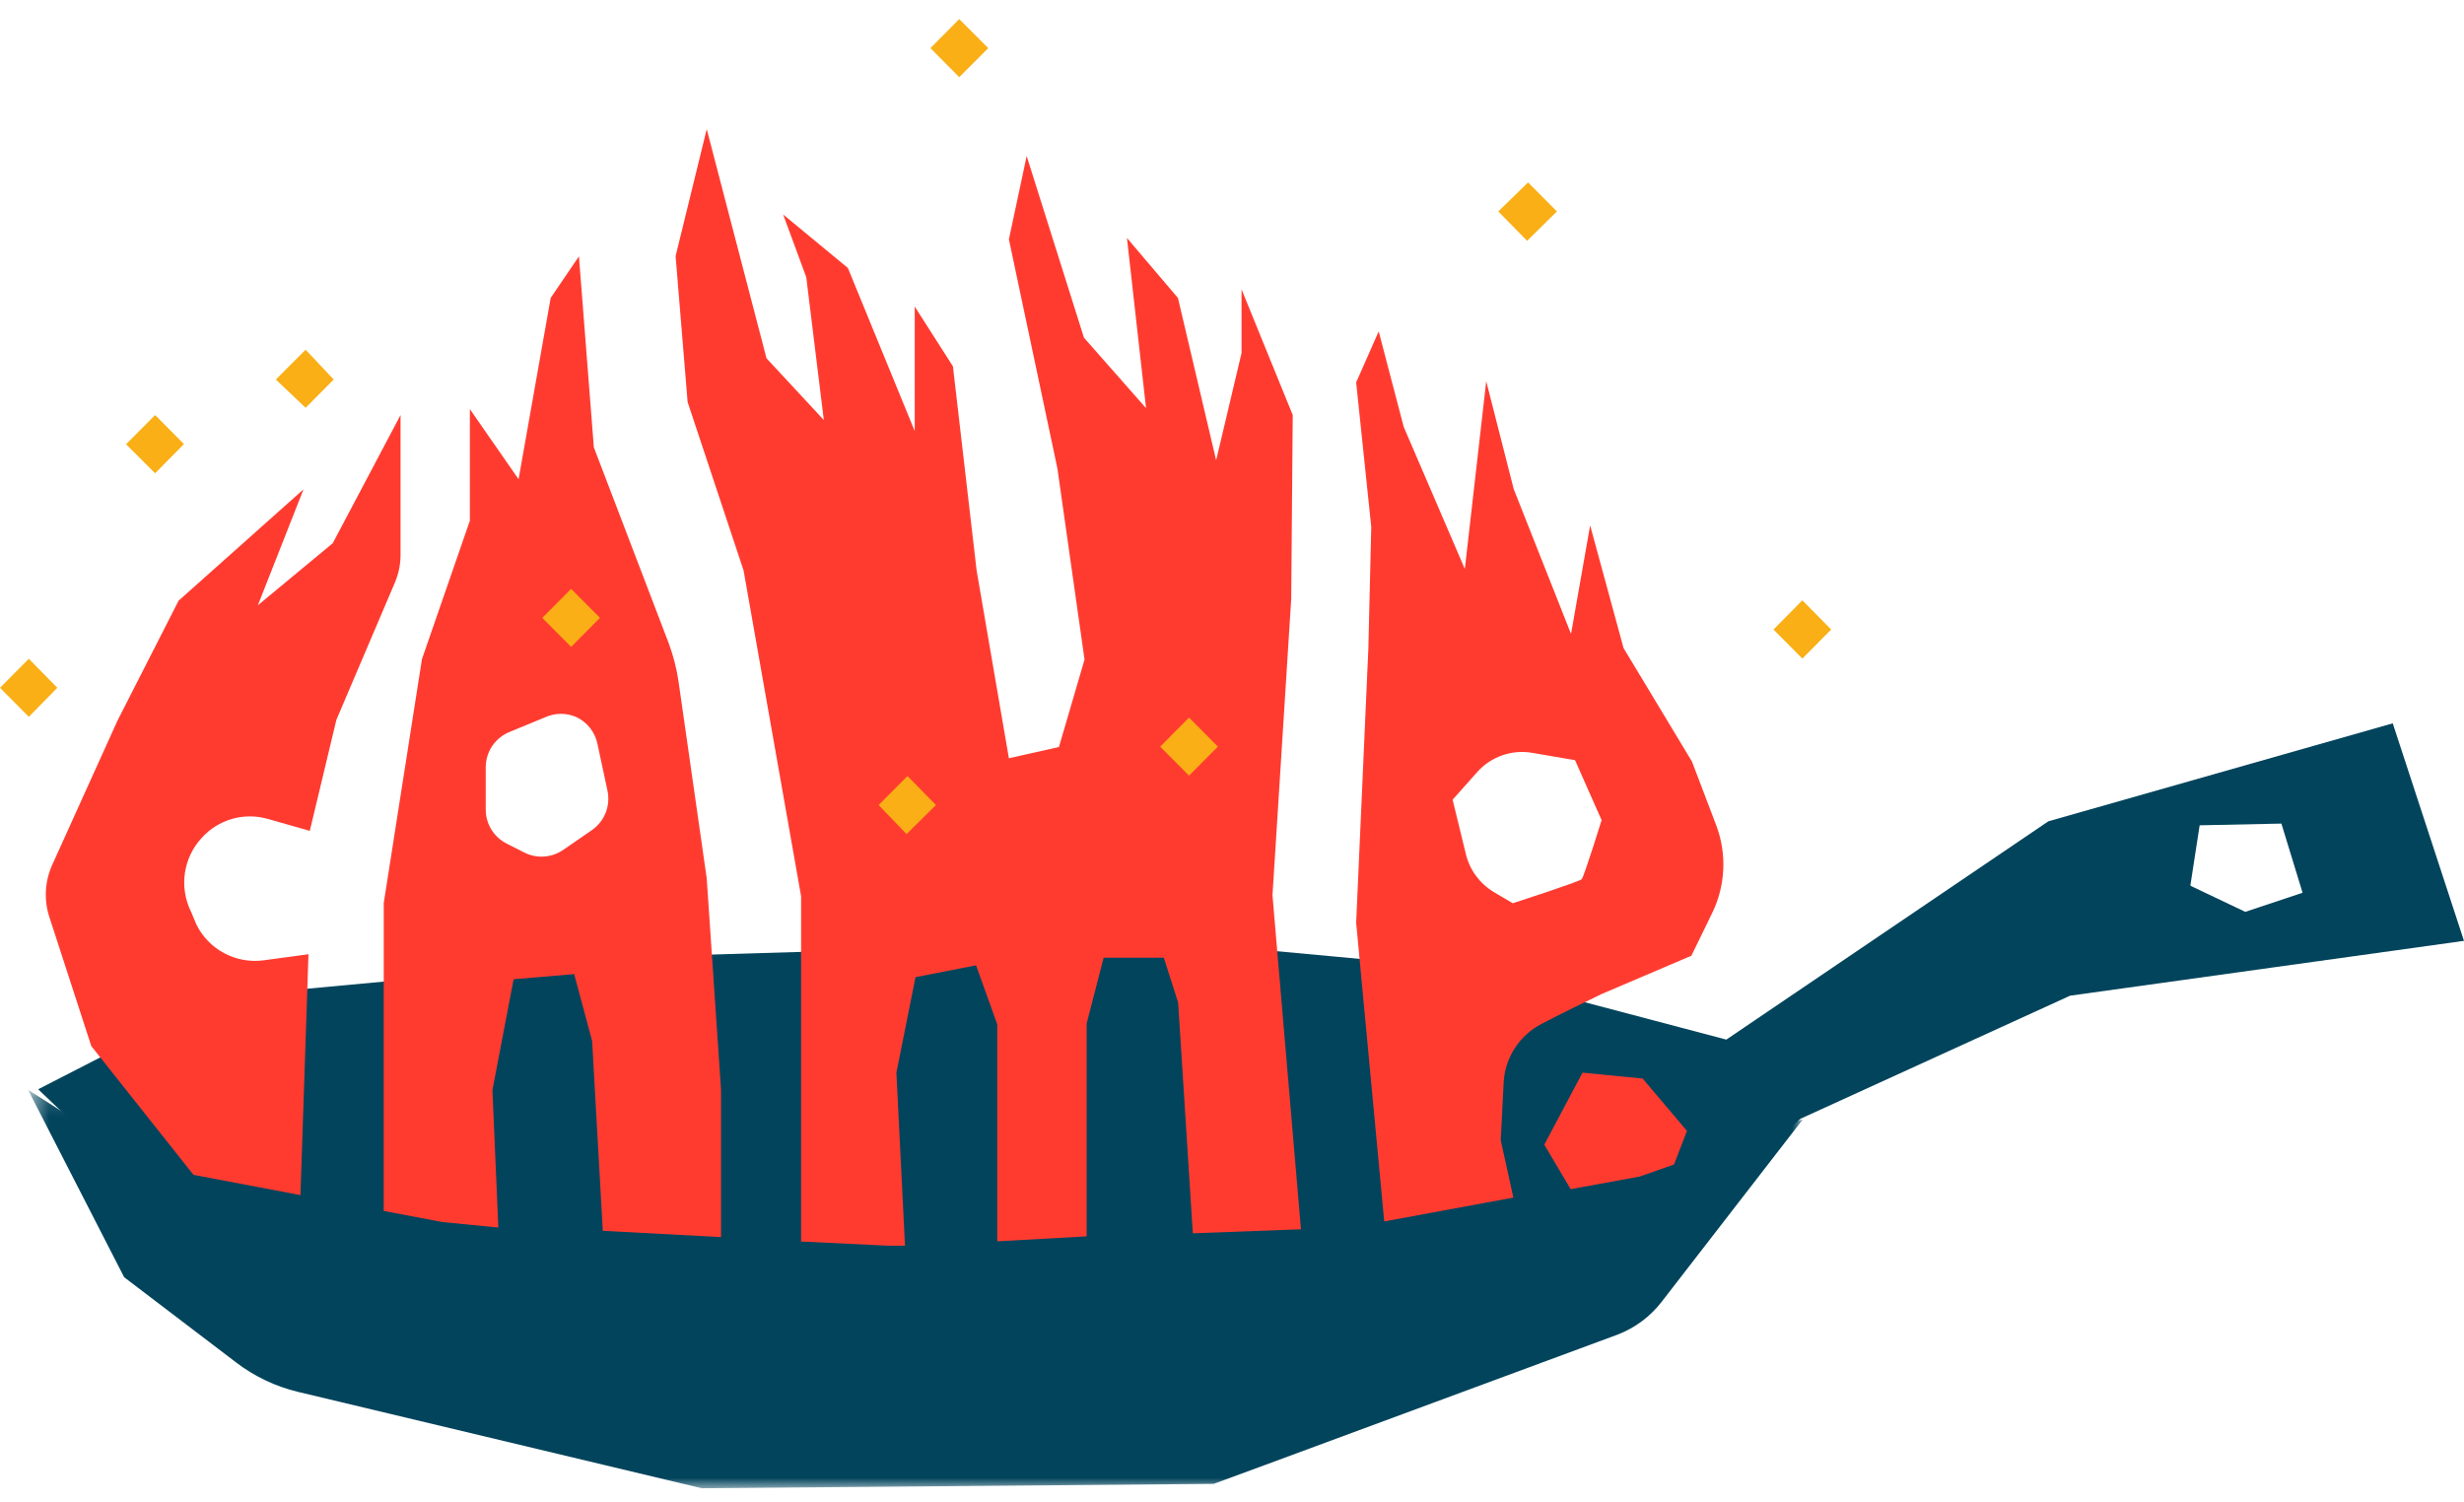 <?xml version="1.0" encoding="UTF-8"?>
<svg width="123px" height="75px" viewBox="0 0 123 75" version="1.1" xmlns="http://www.w3.org/2000/svg" xmlns:xlink="http://www.w3.org/1999/xlink">
    <title>Group 12</title>
    <defs>
        <polygon id="path-1" points="0.477 0.153 89.046 0.153 89.046 20.023 0.477 20.023"></polygon>
    </defs>
    <g id="Symbols" stroke="none" stroke-width="1" fill="none" fill-rule="evenodd">
        <g id="header-/-cooking" transform="translate(-730, -7)">
            <g id="Group-12" transform="translate(730, 7)">
                <path d="M102.252,41 L86.176,51.898 L72.57,48.304 L58.268,46.977 L32.81,47.732 L10.88,49.772 L1.906,54.377 L10.899,62.959 L70.128,65.667 L83.907,61.214 L89.885,55.846 L103.338,49.705 L122.999,46.968 L119.443,36.109 L102.252,41 Z M109.356,44.223 L109.345,44.175 L109.804,41.2 L113.885,41.114 L114.942,44.566 L112.082,45.52 L109.356,44.223 Z" id="Fill-1" fill="#02445C"></path>
                <g id="Group-11" transform="translate(0, 0.877)">
                    <g id="Group-4" transform="translate(0.953, 53.395)">
                        <mask id="mask-2" fill="white">
                            <use xlink:href="#path-1"></use>
                        </mask>
                        <g id="Clip-3"></g>
                        <path d="M0.486,0.153 L6.436,3.967 L21.158,6.751 L43.45,7.961 L66.744,7.037 L80.941,4.462 L89.046,1.602 L82,10.708 C81.433,11.446 80.674,12.012 79.807,12.348 C75.106,14.083 59.688,19.795 59.631,19.804 L34.077,20.023 L13.911,15.208 C12.794,14.939 11.744,14.439 10.831,13.74 L5.244,9.487 L0.477,0.191 L0.486,0.153 Z" id="Fill-2" fill="#02445C" mask="url(#mask-2)"></path>
                    </g>
                    <path d="M39.989,61.1 L39.989,43.86 L37.119,27.603 L34.325,19.194 L33.725,11.909 L35.279,5.568 L38.263,17.01 L41.124,20.09 L40.247,12.958 L39.093,9.83 L42.325,12.5 L45.662,20.643 L45.662,14.426 L47.569,17.411 L48.752,27.603 L50.363,36.976 L52.861,36.414 L54.139,32.047 L52.785,22.512 L50.363,11.07 L51.25,6.913 L54.11,15.98 L57.209,19.499 L56.256,11.003 L58.802,13.997 L60.709,22.102 L61.977,16.743 L61.977,13.568 L64.532,19.842 L64.456,29.024 L63.521,43.813 L64.942,60.489 L59.545,60.69 L58.811,49.171 L58.096,46.931 L55.092,46.931 L54.244,50.22 L54.244,60.842 L49.782,61.09 L49.782,50.258 L48.723,47.312 L45.701,47.903 L44.747,52.671 L45.176,61.309 L44.356,61.309 L39.989,61.1 Z M14.998,58.783 L15.399,46.759 L13.149,47.064 C11.764,47.244 10.419,46.524 9.802,45.272 L9.535,44.633 C8.933,43.413 9.145,41.95 10.069,40.952 C10.891,40.035 12.163,39.666 13.349,39.999 L15.465,40.6 L16.791,35.06 L19.709,28.214 C19.899,27.771 19.996,27.294 19.995,26.812 L19.995,19.842 L16.61,26.24 L12.872,29.339 L15.151,23.551 L8.915,29.11 L5.864,35.098 L2.603,42.306 C2.238,43.121 2.187,44.041 2.46,44.89 L4.558,51.345 L9.659,57.772 L14.998,58.783 Z M84.46,37.138 L81.046,31.475 L79.378,25.353 L78.424,30.769 L75.564,23.542 L74.191,18.154 L73.123,27.527 L70.072,20.433 L68.823,15.666 L67.698,18.212 L68.451,25.42 L68.308,31.475 L67.698,45.186 L69.099,60.098 L75.546,58.907 L74.915,56.046 L75.059,53.186 C75.119,51.93 75.846,50.802 76.965,50.23 C77.919,49.724 78.958,49.229 79.959,48.742 L84.431,46.835 L85.471,44.7 C86.133,43.337 86.21,41.763 85.68,40.342 L84.46,37.138 Z M78.958,43.012 C78.825,43.145 75.516,44.213 75.516,44.213 L74.563,43.651 C73.861,43.228 73.359,42.541 73.171,41.744 L72.513,39.045 L73.743,37.663 C74.436,36.886 75.483,36.525 76.508,36.709 L78.625,37.072 L79.95,40.066 C79.95,40.066 79.082,42.859 78.958,43.012 L78.958,43.012 Z" id="Fill-5" fill="#FF3B30"></path>
                    <path d="M35.279,42.974 L33.877,33.182 C33.781,32.507 33.611,31.846 33.372,31.208 L29.644,21.454 L28.9,11.919 L27.489,13.997 L25.887,23.046 L23.456,19.547 L23.456,25.115 L21.063,32.028 L19.156,44.204 L19.156,59.574 L22.073,60.127 L24.877,60.403 L24.581,53.539 L25.639,48.007 L28.662,47.751 L29.558,51.088 L30.092,60.566 L35.994,60.879 L35.994,53.539 L35.279,42.974 Z M26.202,41.696 L25.315,41.247 C24.657,40.926 24.242,40.255 24.247,39.522 L24.247,37.444 C24.241,36.661 24.713,35.954 25.439,35.661 L27.222,34.926 C27.719,34.702 28.288,34.702 28.786,34.926 C29.322,35.185 29.706,35.679 29.825,36.261 L30.321,38.578 C30.493,39.347 30.175,40.142 29.52,40.581 L28.137,41.534 C27.57,41.937 26.828,41.999 26.202,41.696 L26.202,41.696 Z M78.405,58.487 L77.09,56.265 L78.997,52.671 L82,52.966 L84.212,55.579 L83.564,57.256 L81.847,57.857 L78.405,58.487 Z" id="Fill-7" fill="#FF3B30"></path>
                    <path d="M89.972,31.999 L88.531,30.55 L89.972,29.091 L91.411,30.55 L89.972,31.999 Z M76.232,11.146 L74.792,9.678 L76.279,8.229 L77.718,9.678 L76.232,11.146 Z M59.355,37.844 L57.915,36.395 L59.355,34.945 L60.794,36.395 L59.355,37.844 Z M7.743,22.75 L6.293,21.301 L7.743,19.842 L9.182,21.291 L7.743,22.75 Z M47.885,2.975 L46.445,1.526 L47.885,0.076 L49.334,1.526 L47.885,2.975 Z M45.253,40.762 L43.861,39.312 L45.3,37.863 L46.721,39.312 L45.253,40.762 Z M28.51,31.417 L27.07,29.968 L28.51,28.519 L29.949,29.968 L28.51,31.417 Z M15.256,19.48 L13.769,18.069 L15.256,16.581 L16.658,18.069 L15.256,19.48 Z M1.439,34.907 L0,33.458 L1.439,32.009 L2.861,33.458 L1.439,34.907 Z" id="Fill-9" fill="#F9AF15"></path>
                </g>
            </g>
        </g>
    </g>
</svg>